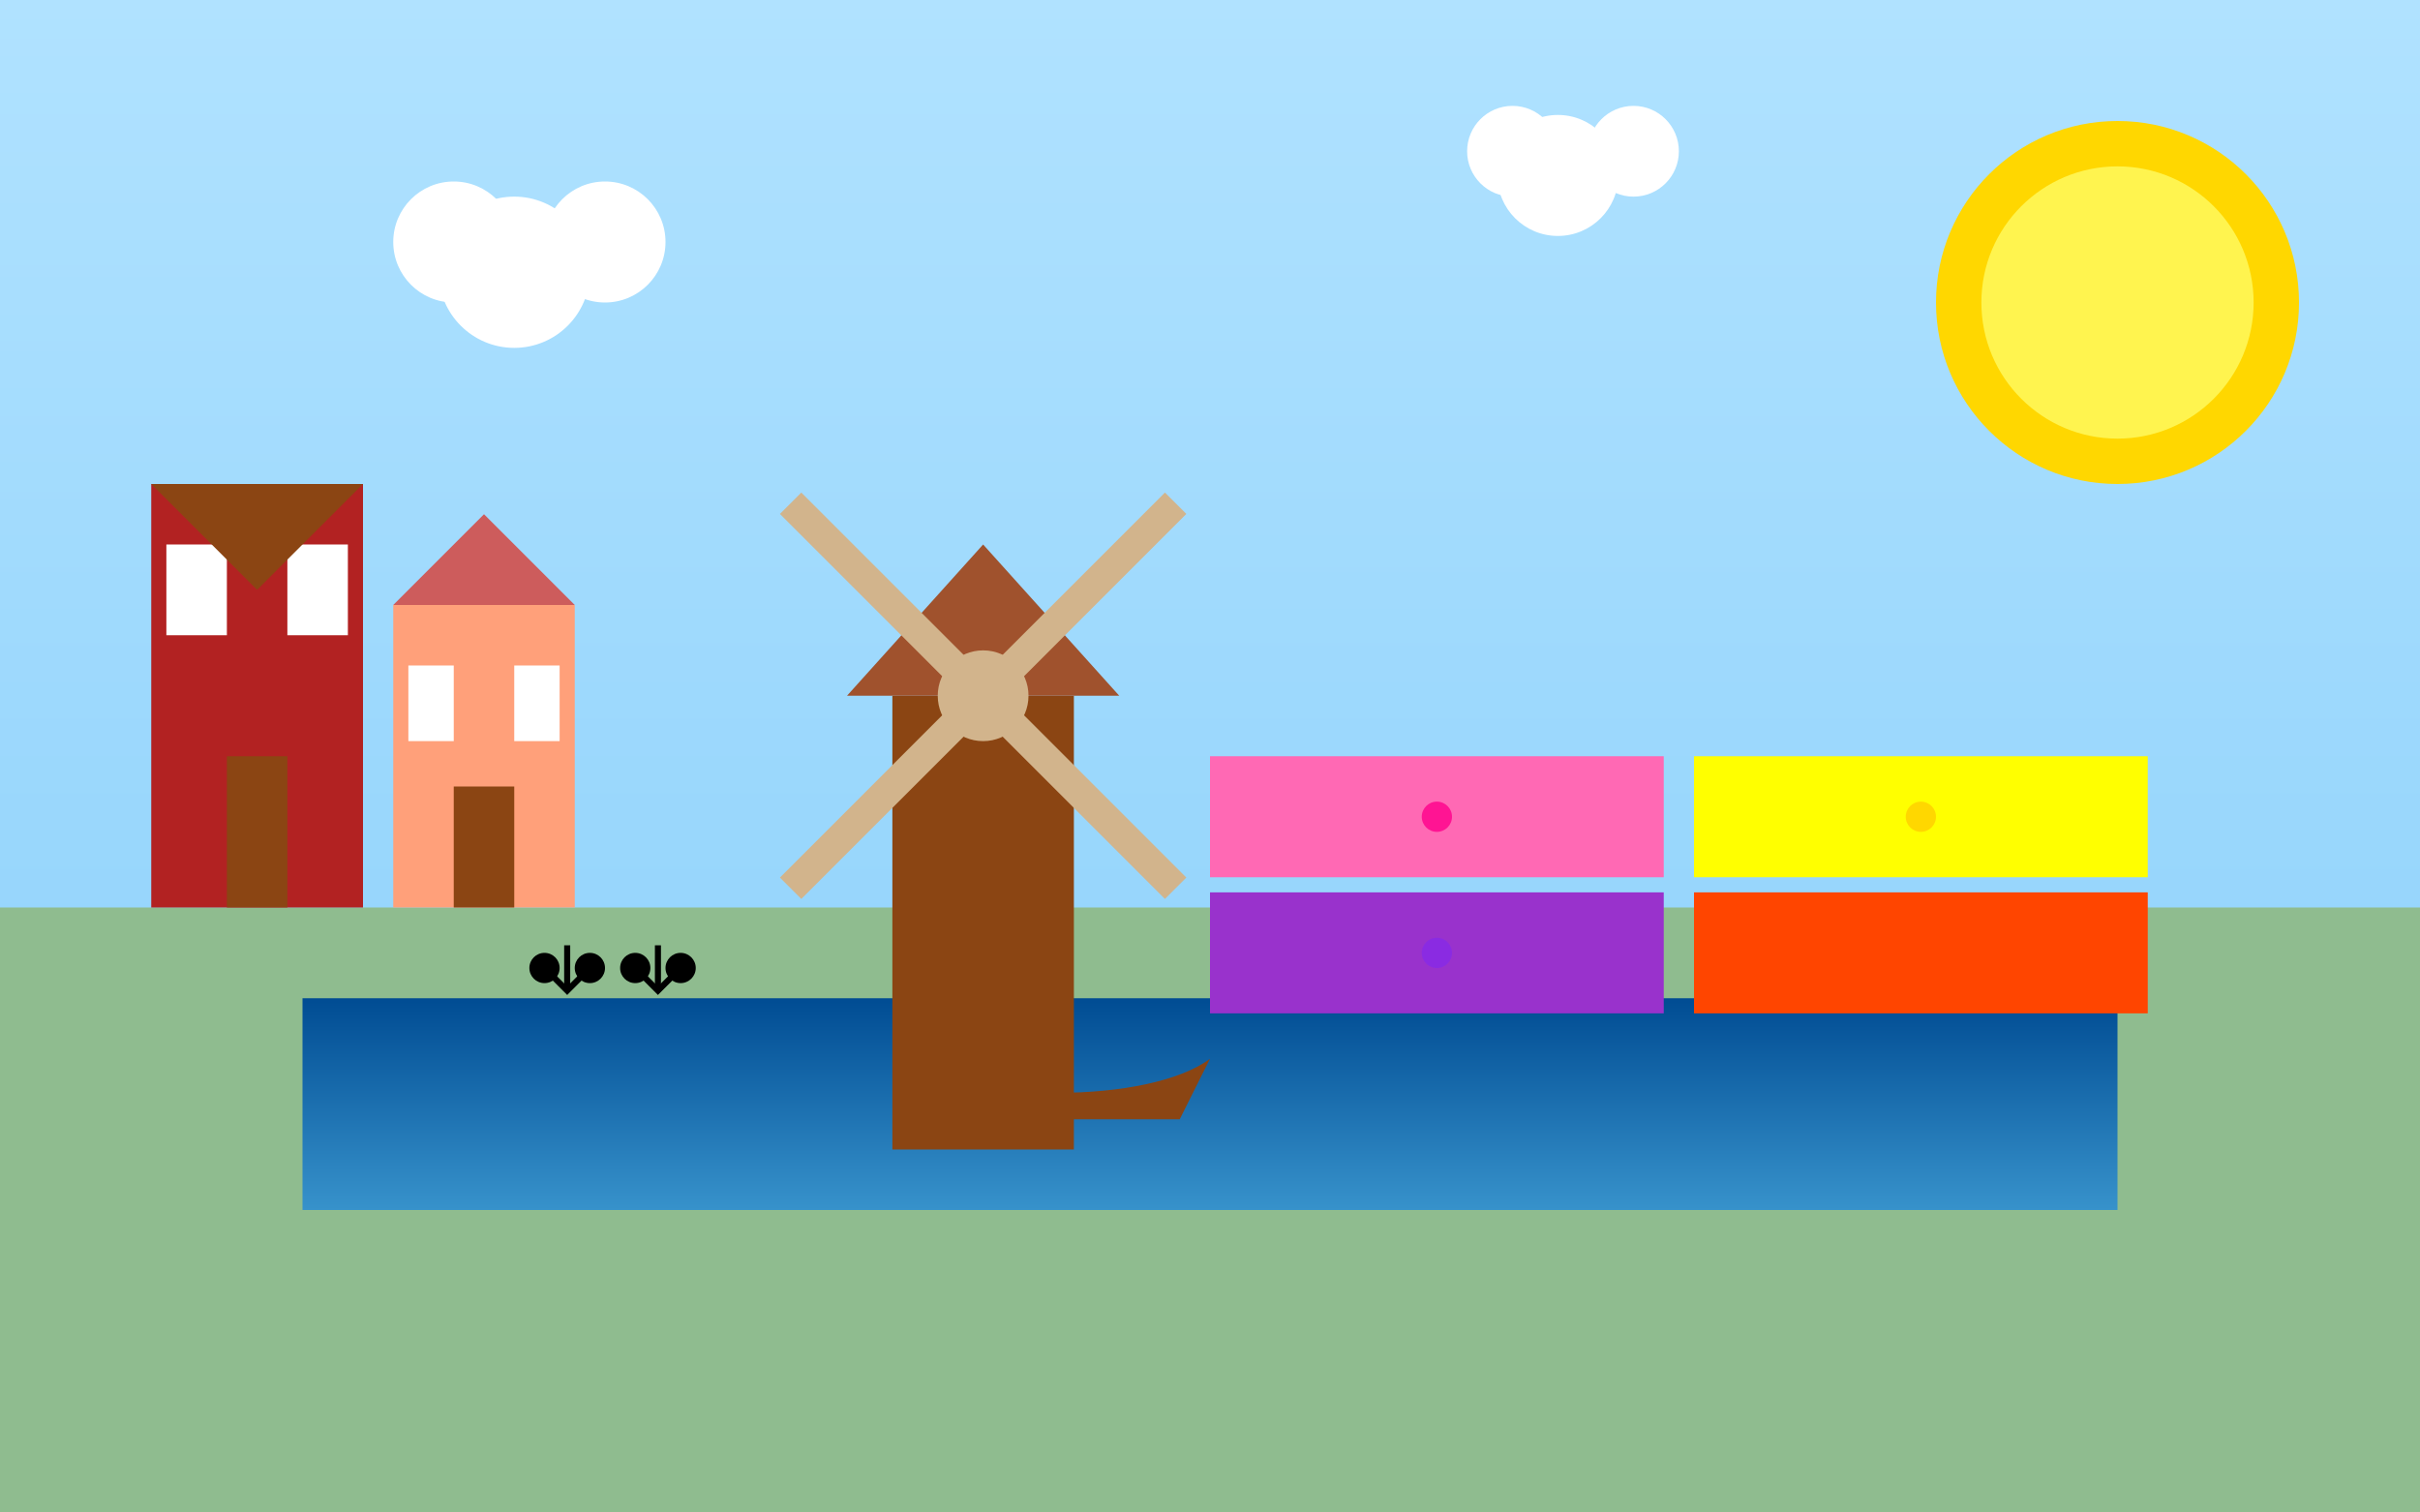 <svg xmlns="http://www.w3.org/2000/svg" width="800" height="500" viewBox="0 0 800 500">
  <rect x="0" y="0" width="800" height="500" fill="#333333" stroke="none"/>
  <defs>
    <linearGradient id="skyGradient" x1="0%" y1="0%" x2="0%" y2="100%">
      <stop offset="0%" stop-color="#B0E2FF" />
      <stop offset="100%" stop-color="#87CEFA" />
    </linearGradient>
    <linearGradient id="waterGradient" x1="0%" y1="0%" x2="0%" y2="100%">
      <stop offset="0%" stop-color="#004c93" />
      <stop offset="100%" stop-color="#3792cb" />
    </linearGradient>
  </defs>
  
  <!-- Sky background -->
  <rect width="800" height="500" fill="url(#skyGradient)" />
  
  <!-- Sun -->
  <circle cx="700" cy="100" r="60" fill="#FFD700" />
  <circle cx="700" cy="100" r="45" fill="#FFF44F" />
  
  <!-- Ground/Grass -->
  <rect x="0" y="300" width="800" height="200" fill="#8FBC8F" />
  
  <!-- Water (Canal) -->
  <rect x="100" y="330" width="600" height="70" fill="url(#waterGradient)" />
  
  <!-- Traditional Dutch buildings on the left side -->
  <g transform="translate(50, 160)">
    <!-- Building 1 -->
    <rect x="0" y="0" width="70" height="140" fill="#B22222" />
    <rect x="5" y="20" width="20" height="30" fill="#FFF" />
    <rect x="45" y="20" width="20" height="30" fill="#FFF" />
    <rect x="25" y="90" width="20" height="50" fill="#8B4513" />
    <path d="M0,0 L35,35 L70,0 Z" fill="#8B4513" />
    
    <!-- Building 2 -->
    <rect x="80" y="40" width="60" height="100" fill="#FFA07A" />
    <rect x="85" y="60" width="15" height="25" fill="#FFF" />
    <rect x="120" y="60" width="15" height="25" fill="#FFF" />
    <rect x="100" y="100" width="20" height="40" fill="#8B4513" />
    <path d="M80,40 L110,10 L140,40 Z" fill="#CD5C5C" />
  </g>
  
  <!-- Windmill -->
  <g transform="translate(250, 150)">
    <rect x="45" y="80" width="60" height="150" fill="#8B4513" />
    <polygon points="30,80 120,80 75,30" fill="#A0522D" />
    <circle cx="75" cy="80" r="15" fill="#D2B48C" />
    
    <!-- Windmill blades -->
    <g transform="translate(75, 80)">
      <rect x="-5" y="-90" width="10" height="90" fill="#D2B48C" transform="rotate(45)" />
      <rect x="-5" y="-90" width="10" height="90" fill="#D2B48C" transform="rotate(135)" />
      <rect x="-5" y="-90" width="10" height="90" fill="#D2B48C" transform="rotate(225)" />
      <rect x="-5" y="-90" width="10" height="90" fill="#D2B48C" transform="rotate(315)" />
    </g>
  </g>
  
  <!-- Tulip fields on the right -->
  <g transform="translate(400, 250)">
    <!-- Fields with different colored tulips -->
    <rect x="0" y="0" width="150" height="40" fill="#FF69B4" />
    <rect x="160" y="0" width="150" height="40" fill="#FFFF00" />
    <rect x="0" y="45" width="150" height="40" fill="#9932CC" />
    <rect x="160" y="45" width="150" height="40" fill="#FF4500" />
    
    <!-- Simplified tulips -->
    <g transform="translate(75, 20)">
      <circle cx="0" cy="0" r="5" fill="#FF1493" />
    </g>
    <g transform="translate(235, 20)">
      <circle cx="0" cy="0" r="5" fill="#FFD700" />
    </g>
    <g transform="translate(75, 65)">
      <circle cx="0" cy="0" r="5" fill="#8A2BE2" />
    </g>
    <g transform="translate(235, 65)">
      <circle cx="0" cy="0" r="5" fill="#FF4500" />
    </g>
  </g>
  
  <!-- Traditional Dutch boat in the canal -->
  <g transform="translate(350, 350)">
    <path d="M-50,0 C-30,15 30,15 50,0 L40,20 L-40,20 Z" fill="#8B4513" />
  </g>
  
  <!-- Bicycles near canal -->
  <g transform="translate(180, 320)">
    <circle cx="0" cy="0" r="5" fill="#000" />
    <circle cx="15" cy="0" r="5" fill="#000" />
    <path d="M0,0 L7.5,7.5 L15,0" stroke="#000" stroke-width="2" fill="none" />
    <line x1="7.5" y1="7.5" x2="7.5" y2="-7.5" stroke="#000" stroke-width="2" />
  </g>
  
  <g transform="translate(210, 320)">
    <circle cx="0" cy="0" r="5" fill="#000" />
    <circle cx="15" cy="0" r="5" fill="#000" />
    <path d="M0,0 L7.5,7.5 L15,0" stroke="#000" stroke-width="2" fill="none" />
    <line x1="7.5" y1="7.5" x2="7.5" y2="-7.5" stroke="#000" stroke-width="2" />
  </g>
  
  <!-- Clouds -->
  <g transform="translate(150, 80)">
    <circle cx="0" cy="0" r="20" fill="#FFF" />
    <circle cx="20" cy="10" r="25" fill="#FFF" />
    <circle cx="50" cy="0" r="20" fill="#FFF" />
  </g>
  
  <g transform="translate(500, 50)">
    <circle cx="0" cy="0" r="15" fill="#FFF" />
    <circle cx="15" cy="8" r="20" fill="#FFF" />
    <circle cx="40" cy="0" r="15" fill="#FFF" />
  </g>
</svg>
